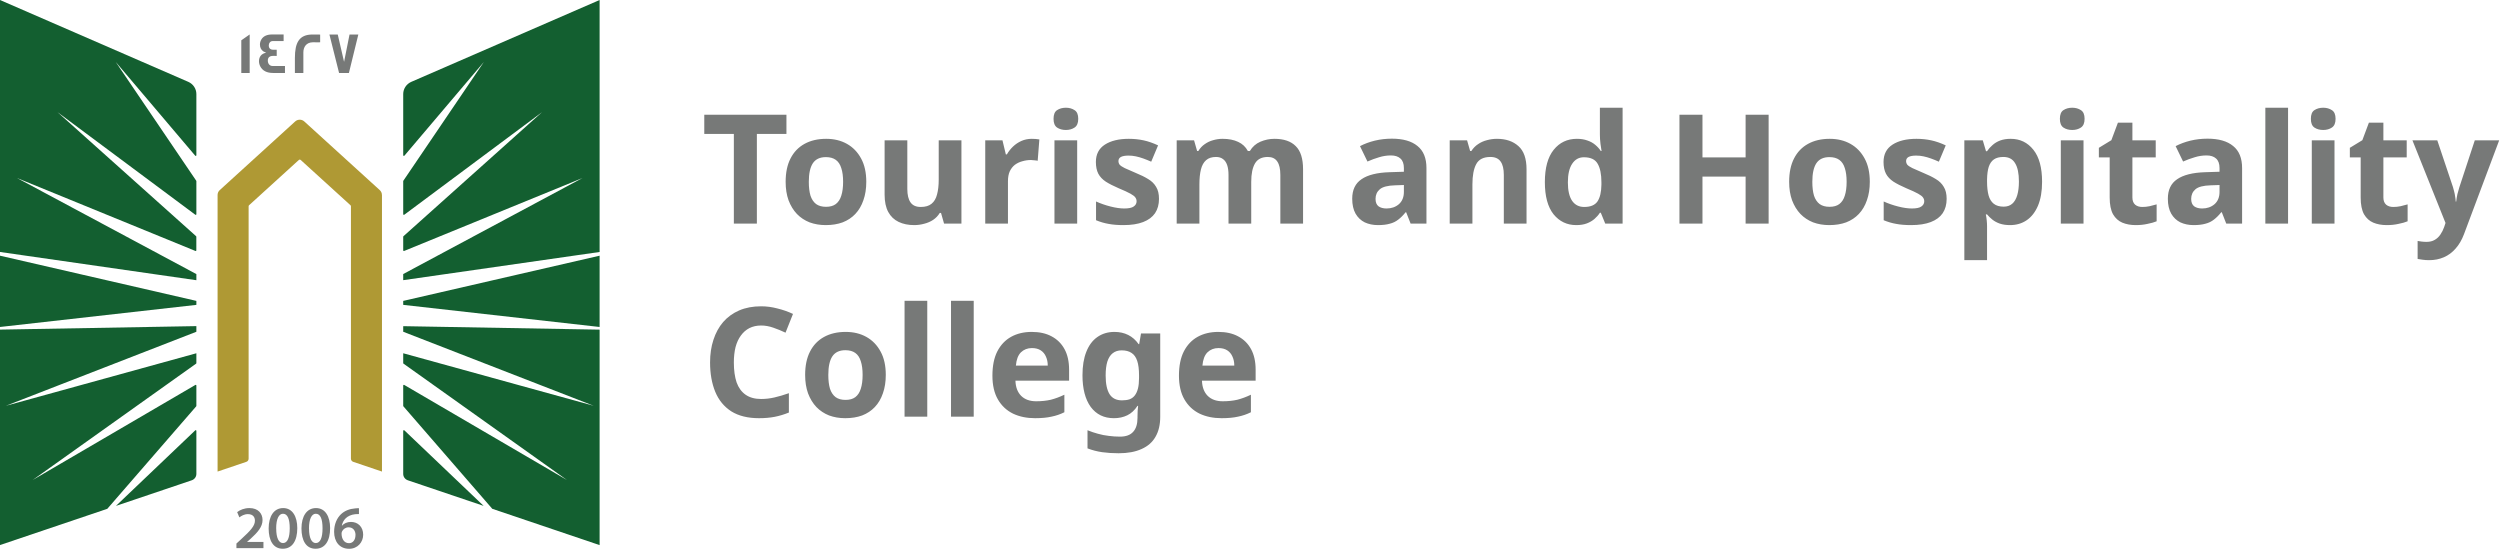 <svg width="246" height="54" viewBox="0 0 246 54" fill="none" xmlns="http://www.w3.org/2000/svg">
<path d="M19.323 32.645L0.577 39.93L19.323 34.761V35.73C19.323 35.751 19.311 35.771 19.295 35.783L3.213 47.234L19.222 37.879C19.266 37.855 19.323 37.882 19.323 37.935V39.938C19.323 39.938 19.32 39.97 19.308 39.982L10.56 50.066L0 53.634V32.433L19.323 32.09V32.645ZM19.21 42.348C19.251 42.307 19.323 42.335 19.323 42.395V46.635C19.323 46.916 19.14 47.166 18.872 47.259L11.41 49.78L19.21 42.348ZM19.323 29.608V29.999L0 32.175V25.16L19.323 29.608ZM18.535 8.057C19.011 8.266 19.323 8.737 19.323 9.256V15.277C19.323 15.337 19.247 15.365 19.206 15.317L11.382 6.09L19.311 17.787C19.313 17.79 19.323 17.812 19.323 17.823V21.077C19.323 21.129 19.262 21.161 19.218 21.129L5.66 11.037L19.3 23.245C19.302 23.248 19.319 23.274 19.319 23.293V24.633C19.319 24.681 19.271 24.709 19.227 24.693L1.676 17.518L19.323 26.97V27.573L0 24.794V0L18.535 8.057Z" fill="#135F30"/>
<path d="M37.586 19.186V46.402L34.756 45.444C34.622 45.4 34.532 45.275 34.532 45.135V20.293C34.532 20.256 34.516 20.22 34.487 20.196L29.587 15.739C29.538 15.695 29.457 15.695 29.408 15.739L24.508 20.196C24.48 20.22 24.464 20.256 24.464 20.293V45.135C24.464 45.275 24.374 45.4 24.24 45.444L21.41 46.402V19.186C21.41 19.001 21.487 18.828 21.625 18.704L29.047 11.95C29.299 11.721 29.689 11.721 29.941 11.95L37.366 18.704C37.505 18.828 37.582 19.001 37.582 19.186H37.586Z" fill="#AF9934"/>
<path d="M59.001 32.437V53.638L48.44 50.066L39.693 39.982C39.681 39.97 39.676 39.938 39.676 39.938V37.935C39.676 37.882 39.733 37.855 39.778 37.879L55.788 47.234L39.705 35.783C39.688 35.771 39.676 35.751 39.676 35.73V34.761L58.422 39.93L39.676 32.645V32.095L59.001 32.437ZM39.791 42.348L47.59 49.78L40.128 47.259C39.859 47.166 39.676 46.916 39.676 46.635V42.395C39.676 42.335 39.75 42.307 39.791 42.348ZM59.001 32.175L39.676 29.999V29.608L59.001 25.16V32.175ZM59.001 24.794L39.676 27.569V26.966L57.325 17.514L39.77 24.693C39.725 24.709 39.676 24.681 39.676 24.633V23.293C39.677 23.273 39.697 23.245 39.697 23.245L53.336 11.037L39.782 21.129C39.737 21.161 39.676 21.129 39.676 21.077V17.823C39.676 17.812 39.687 17.79 39.688 17.787L47.618 6.09L39.795 15.317C39.754 15.366 39.677 15.337 39.676 15.277V9.256C39.676 8.737 39.99 8.266 40.465 8.057L59.001 0V24.794Z" fill="#135F30"/>
<path d="M35.321 50.01V50.581C35.213 50.578 35.097 50.581 34.95 50.597C34.129 50.694 33.735 51.188 33.637 51.727H33.654C33.845 51.51 34.142 51.357 34.536 51.357C35.211 51.357 35.736 51.833 35.736 52.617C35.735 53.357 35.186 54.001 34.353 54.001C33.401 54 32.877 53.288 32.877 52.331C32.877 51.587 33.149 50.979 33.556 50.597C33.914 50.259 34.389 50.07 34.947 50.026C35.109 50.006 35.231 50.006 35.321 50.01ZM27.866 49.994C28.781 49.994 29.253 50.83 29.253 51.968C29.253 53.215 28.761 53.996 27.822 53.996C26.882 53.995 26.439 53.183 26.435 52.004C26.435 50.802 26.952 49.994 27.866 49.994ZM31.096 49.994C32.011 49.994 32.483 50.83 32.483 51.968C32.483 53.215 31.99 53.995 31.051 53.996C30.112 53.996 29.668 53.183 29.664 52.004C29.664 50.802 30.181 49.994 31.096 49.994ZM24.541 49.994C25.407 49.994 25.834 50.533 25.834 51.169C25.834 51.848 25.342 52.395 24.654 53.023L24.317 53.316V53.329H25.923V53.936H23.272L23.264 53.931V53.485L23.728 53.059C24.647 52.218 25.081 51.752 25.085 51.241C25.085 50.891 24.898 50.589 24.386 50.589C24.041 50.589 23.748 50.762 23.553 50.911L23.337 50.392C23.618 50.171 24.045 49.994 24.541 49.994ZM34.3 51.888C34.02 51.888 33.771 52.057 33.657 52.291C33.629 52.347 33.609 52.419 33.609 52.52C33.621 53.031 33.865 53.449 34.345 53.449C34.727 53.449 34.979 53.119 34.979 52.653L34.984 52.657C34.984 52.21 34.735 51.888 34.3 51.888ZM27.846 50.553C27.452 50.553 27.175 51.035 27.175 52.001L27.179 52.004C27.179 52.95 27.439 53.437 27.846 53.437C28.285 53.437 28.509 52.914 28.509 51.985C28.509 51.056 28.293 50.553 27.846 50.553ZM31.075 50.553C30.681 50.553 30.405 51.035 30.404 52.001L30.408 52.004C30.408 52.95 30.669 53.437 31.075 53.437C31.515 53.437 31.738 52.914 31.738 51.985C31.738 51.056 31.523 50.553 31.075 50.553ZM35.329 50.581L35.321 50.585V50.581C35.323 50.582 35.327 50.581 35.329 50.581Z" fill="#777978"/>
<path d="M24.569 7.18H23.744V3.966L24.569 3.391V7.18ZM27.908 4.042H26.835C26.603 4.042 26.448 4.232 26.448 4.465C26.448 4.754 26.603 4.895 26.904 4.895C26.921 4.895 26.973 4.895 27.07 4.891H27.229V5.507C27.229 5.507 27.164 5.506 27.062 5.498H26.883C26.534 5.498 26.354 5.651 26.354 5.957C26.354 6.263 26.525 6.496 26.842 6.496H28.042V7.172L28.038 7.18H26.875C26.257 7.18 25.834 6.963 25.61 6.532C25.529 6.375 25.484 6.202 25.484 6.021C25.484 5.575 25.733 5.273 26.188 5.188C26.123 5.164 26.025 5.116 25.903 5.052C25.683 4.887 25.578 4.665 25.578 4.38C25.578 4.203 25.627 4.038 25.716 3.886C25.912 3.556 26.269 3.391 26.786 3.391H27.908V4.042ZM30.758 3.395C31.226 3.395 31.47 3.394 31.503 3.402V4.159H31.499C31.499 4.159 31.437 4.167 31.328 4.167C31.21 4.167 31.035 4.159 30.807 4.159C30.116 4.159 29.851 4.653 29.851 5.156V7.18H29.018V5.703C29.018 4.203 29.429 3.395 30.758 3.395ZM33.857 6.086L34.394 3.395H35.26L34.333 7.18H33.365L32.414 3.395H33.235L33.857 6.086Z" fill="#777978"/>
<path d="M74.476 22H72.211V13.18H69.301V11.29H77.386V13.18H74.476V22ZM85.242 17.89C85.242 18.57 85.147 19.175 84.957 19.705C84.777 20.235 84.512 20.685 84.162 21.055C83.822 21.415 83.407 21.69 82.917 21.88C82.427 22.06 81.872 22.15 81.252 22.15C80.682 22.15 80.152 22.06 79.662 21.88C79.182 21.69 78.767 21.415 78.417 21.055C78.067 20.685 77.792 20.235 77.592 19.705C77.402 19.175 77.307 18.57 77.307 17.89C77.307 16.98 77.467 16.215 77.787 15.595C78.107 14.965 78.567 14.485 79.167 14.155C79.767 13.825 80.477 13.66 81.297 13.66C82.067 13.66 82.747 13.825 83.337 14.155C83.927 14.485 84.392 14.965 84.732 15.595C85.072 16.215 85.242 16.98 85.242 17.89ZM79.587 17.89C79.587 18.43 79.642 18.885 79.752 19.255C79.872 19.615 80.057 19.89 80.307 20.08C80.557 20.26 80.882 20.35 81.282 20.35C81.682 20.35 82.002 20.26 82.242 20.08C82.492 19.89 82.672 19.615 82.782 19.255C82.902 18.885 82.962 18.43 82.962 17.89C82.962 17.35 82.902 16.9 82.782 16.54C82.672 16.18 82.492 15.91 82.242 15.73C81.992 15.55 81.667 15.46 81.267 15.46C80.677 15.46 80.247 15.665 79.977 16.075C79.717 16.475 79.587 17.08 79.587 17.89ZM94.605 13.81V22H92.895L92.595 20.95H92.475C92.305 21.23 92.085 21.46 91.815 21.64C91.555 21.81 91.265 21.935 90.945 22.015C90.625 22.105 90.295 22.15 89.955 22.15C89.375 22.15 88.865 22.045 88.425 21.835C87.985 21.625 87.645 21.3 87.405 20.86C87.165 20.42 87.045 19.85 87.045 19.15V13.81H89.28V18.595C89.28 19.175 89.385 19.615 89.595 19.915C89.805 20.215 90.14 20.365 90.6 20.365C91.06 20.365 91.415 20.26 91.665 20.05C91.925 19.84 92.105 19.535 92.205 19.135C92.315 18.735 92.37 18.245 92.37 17.665V13.81H94.605ZM101.523 13.66C101.633 13.66 101.763 13.665 101.913 13.675C102.063 13.685 102.183 13.7 102.273 13.72L102.108 15.82C102.038 15.8 101.933 15.785 101.793 15.775C101.663 15.755 101.548 15.745 101.448 15.745C101.158 15.745 100.878 15.785 100.608 15.865C100.338 15.935 100.093 16.05 99.873 16.21C99.663 16.37 99.493 16.585 99.363 16.855C99.243 17.115 99.183 17.44 99.183 17.83V22H96.948V13.81H98.643L98.973 15.19H99.078C99.238 14.91 99.438 14.655 99.678 14.425C99.918 14.195 100.193 14.01 100.503 13.87C100.823 13.73 101.163 13.66 101.523 13.66ZM105.994 13.81V22H103.759V13.81H105.994ZM104.884 10.6C105.214 10.6 105.499 10.68 105.739 10.84C105.979 10.99 106.099 11.275 106.099 11.695C106.099 12.105 105.979 12.39 105.739 12.55C105.499 12.71 105.214 12.79 104.884 12.79C104.544 12.79 104.254 12.71 104.014 12.55C103.784 12.39 103.669 12.105 103.669 11.695C103.669 11.275 103.784 10.99 104.014 10.84C104.254 10.68 104.544 10.6 104.884 10.6ZM114.045 19.57C114.045 20.12 113.915 20.59 113.655 20.98C113.395 21.36 113.005 21.65 112.485 21.85C111.965 22.05 111.32 22.15 110.55 22.15C109.98 22.15 109.49 22.11 109.08 22.03C108.67 21.96 108.26 21.84 107.85 21.67V19.825C108.29 20.025 108.765 20.19 109.275 20.32C109.785 20.45 110.235 20.515 110.625 20.515C111.065 20.515 111.375 20.45 111.555 20.32C111.745 20.19 111.84 20.02 111.84 19.81C111.84 19.67 111.8 19.545 111.72 19.435C111.65 19.325 111.49 19.2 111.24 19.06C110.99 18.92 110.6 18.74 110.07 18.52C109.56 18.3 109.14 18.085 108.81 17.875C108.48 17.655 108.235 17.395 108.075 17.095C107.915 16.785 107.835 16.4 107.835 15.94C107.835 15.18 108.13 14.61 108.72 14.23C109.31 13.85 110.095 13.66 111.075 13.66C111.585 13.66 112.07 13.71 112.53 13.81C112.99 13.91 113.465 14.075 113.955 14.305L113.28 15.91C113.01 15.79 112.75 15.685 112.5 15.595C112.25 15.505 112.005 15.435 111.765 15.385C111.535 15.335 111.295 15.31 111.045 15.31C110.715 15.31 110.465 15.355 110.295 15.445C110.135 15.535 110.055 15.67 110.055 15.85C110.055 15.98 110.095 16.1 110.175 16.21C110.265 16.31 110.43 16.42 110.67 16.54C110.92 16.66 111.285 16.82 111.765 17.02C112.235 17.21 112.64 17.41 112.98 17.62C113.32 17.82 113.58 18.075 113.76 18.385C113.95 18.685 114.045 19.08 114.045 19.57ZM125.401 13.66C126.331 13.66 127.031 13.9 127.501 14.38C127.981 14.85 128.221 15.61 128.221 16.66V22H125.986V17.215C125.986 16.625 125.886 16.185 125.686 15.895C125.486 15.595 125.176 15.445 124.756 15.445C124.166 15.445 123.746 15.655 123.496 16.075C123.246 16.495 123.121 17.1 123.121 17.89V22H120.886V17.215C120.886 16.825 120.841 16.5 120.751 16.24C120.661 15.98 120.526 15.785 120.346 15.655C120.166 15.515 119.936 15.445 119.656 15.445C119.246 15.445 118.921 15.55 118.681 15.76C118.441 15.97 118.271 16.275 118.171 16.675C118.071 17.075 118.021 17.565 118.021 18.145V22H115.786V13.81H117.496L117.796 14.86H117.916C118.086 14.58 118.296 14.355 118.546 14.185C118.796 14.005 119.071 13.875 119.371 13.795C119.681 13.705 119.991 13.66 120.301 13.66C120.901 13.66 121.411 13.76 121.831 13.96C122.251 14.15 122.571 14.45 122.791 14.86H122.986C123.236 14.44 123.581 14.135 124.021 13.945C124.471 13.755 124.931 13.66 125.401 13.66ZM136.958 13.645C138.058 13.645 138.898 13.885 139.478 14.365C140.068 14.835 140.363 15.56 140.363 16.54V22H138.803L138.368 20.89H138.308C138.078 21.18 137.838 21.42 137.588 21.61C137.348 21.8 137.068 21.935 136.748 22.015C136.438 22.105 136.053 22.15 135.593 22.15C135.113 22.15 134.678 22.06 134.288 21.88C133.908 21.69 133.608 21.405 133.388 21.025C133.168 20.635 133.058 20.145 133.058 19.555C133.058 18.685 133.363 18.045 133.973 17.635C134.583 17.215 135.498 16.985 136.718 16.945L138.143 16.9V16.54C138.143 16.11 138.028 15.795 137.798 15.595C137.578 15.395 137.268 15.295 136.868 15.295C136.468 15.295 136.078 15.355 135.698 15.475C135.318 15.585 134.938 15.725 134.558 15.895L133.823 14.38C134.263 14.15 134.748 13.97 135.278 13.84C135.818 13.71 136.378 13.645 136.958 13.645ZM137.273 18.235C136.553 18.255 136.053 18.385 135.773 18.625C135.493 18.865 135.353 19.18 135.353 19.57C135.353 19.91 135.453 20.155 135.653 20.305C135.853 20.445 136.113 20.515 136.433 20.515C136.913 20.515 137.318 20.375 137.648 20.095C137.978 19.805 138.143 19.4 138.143 18.88V18.205L137.273 18.235ZM147.301 13.66C148.181 13.66 148.886 13.9 149.416 14.38C149.946 14.85 150.211 15.61 150.211 16.66V22H147.976V17.215C147.976 16.625 147.871 16.185 147.661 15.895C147.451 15.595 147.116 15.445 146.656 15.445C145.976 15.445 145.511 15.68 145.261 16.15C145.011 16.61 144.886 17.275 144.886 18.145V22H142.651V13.81H144.361L144.661 14.86H144.781C144.961 14.58 145.181 14.355 145.441 14.185C145.701 14.005 145.991 13.875 146.311 13.795C146.631 13.705 146.961 13.66 147.301 13.66ZM155.104 22.15C154.194 22.15 153.449 21.795 152.869 21.085C152.299 20.365 152.014 19.31 152.014 17.92C152.014 16.52 152.304 15.46 152.884 14.74C153.464 14.02 154.224 13.66 155.164 13.66C155.554 13.66 155.899 13.715 156.199 13.825C156.499 13.925 156.754 14.065 156.964 14.245C157.184 14.425 157.369 14.63 157.519 14.86H157.594C157.564 14.7 157.529 14.47 157.489 14.17C157.449 13.86 157.429 13.545 157.429 13.225V10.6H159.664V22H157.954L157.519 20.935H157.429C157.289 21.155 157.109 21.36 156.889 21.55C156.679 21.73 156.429 21.875 156.139 21.985C155.849 22.095 155.504 22.15 155.104 22.15ZM155.884 20.365C156.504 20.365 156.939 20.185 157.189 19.825C157.439 19.455 157.569 18.905 157.579 18.175V17.935C157.579 17.135 157.454 16.525 157.204 16.105C156.964 15.685 156.514 15.475 155.854 15.475C155.364 15.475 154.979 15.69 154.699 16.12C154.419 16.54 154.279 17.15 154.279 17.95C154.279 18.75 154.419 19.355 154.699 19.765C154.979 20.165 155.374 20.365 155.884 20.365ZM174.033 22H171.768V17.38H167.523V22H165.258V11.29H167.523V15.49H171.768V11.29H174.033V22ZM183.988 17.89C183.988 18.57 183.893 19.175 183.703 19.705C183.523 20.235 183.258 20.685 182.908 21.055C182.568 21.415 182.153 21.69 181.663 21.88C181.173 22.06 180.618 22.15 179.998 22.15C179.428 22.15 178.898 22.06 178.408 21.88C177.928 21.69 177.513 21.415 177.163 21.055C176.813 20.685 176.538 20.235 176.338 19.705C176.148 19.175 176.053 18.57 176.053 17.89C176.053 16.98 176.213 16.215 176.533 15.595C176.853 14.965 177.313 14.485 177.913 14.155C178.513 13.825 179.223 13.66 180.043 13.66C180.813 13.66 181.493 13.825 182.083 14.155C182.673 14.485 183.138 14.965 183.478 15.595C183.818 16.215 183.988 16.98 183.988 17.89ZM178.333 17.89C178.333 18.43 178.388 18.885 178.498 19.255C178.618 19.615 178.803 19.89 179.053 20.08C179.303 20.26 179.628 20.35 180.028 20.35C180.428 20.35 180.748 20.26 180.988 20.08C181.238 19.89 181.418 19.615 181.528 19.255C181.648 18.885 181.708 18.43 181.708 17.89C181.708 17.35 181.648 16.9 181.528 16.54C181.418 16.18 181.238 15.91 180.988 15.73C180.738 15.55 180.413 15.46 180.013 15.46C179.423 15.46 178.993 15.665 178.723 16.075C178.463 16.475 178.333 17.08 178.333 17.89ZM191.55 19.57C191.55 20.12 191.42 20.59 191.16 20.98C190.9 21.36 190.51 21.65 189.99 21.85C189.47 22.05 188.825 22.15 188.055 22.15C187.485 22.15 186.995 22.11 186.585 22.03C186.175 21.96 185.765 21.84 185.355 21.67V19.825C185.795 20.025 186.27 20.19 186.78 20.32C187.29 20.45 187.74 20.515 188.13 20.515C188.57 20.515 188.88 20.45 189.06 20.32C189.25 20.19 189.345 20.02 189.345 19.81C189.345 19.67 189.305 19.545 189.225 19.435C189.155 19.325 188.995 19.2 188.745 19.06C188.495 18.92 188.105 18.74 187.575 18.52C187.065 18.3 186.645 18.085 186.315 17.875C185.985 17.655 185.74 17.395 185.58 17.095C185.42 16.785 185.34 16.4 185.34 15.94C185.34 15.18 185.635 14.61 186.225 14.23C186.815 13.85 187.6 13.66 188.58 13.66C189.09 13.66 189.575 13.71 190.035 13.81C190.495 13.91 190.97 14.075 191.46 14.305L190.785 15.91C190.515 15.79 190.255 15.685 190.005 15.595C189.755 15.505 189.51 15.435 189.27 15.385C189.04 15.335 188.8 15.31 188.55 15.31C188.22 15.31 187.97 15.355 187.8 15.445C187.64 15.535 187.56 15.67 187.56 15.85C187.56 15.98 187.6 16.1 187.68 16.21C187.77 16.31 187.935 16.42 188.175 16.54C188.425 16.66 188.79 16.82 189.27 17.02C189.74 17.21 190.145 17.41 190.485 17.62C190.825 17.82 191.085 18.075 191.265 18.385C191.455 18.685 191.55 19.08 191.55 19.57ZM197.851 13.66C198.771 13.66 199.516 14.02 200.086 14.74C200.656 15.45 200.941 16.5 200.941 17.89C200.941 18.82 200.806 19.605 200.536 20.245C200.266 20.875 199.896 21.35 199.426 21.67C198.956 21.99 198.411 22.15 197.791 22.15C197.401 22.15 197.061 22.1 196.771 22C196.491 21.9 196.251 21.77 196.051 21.61C195.851 21.45 195.676 21.28 195.526 21.1H195.406C195.446 21.29 195.476 21.49 195.496 21.7C195.516 21.9 195.526 22.1 195.526 22.3V25.6H193.291V13.81H195.106L195.421 14.875H195.526C195.676 14.655 195.856 14.455 196.066 14.275C196.276 14.085 196.526 13.935 196.816 13.825C197.116 13.715 197.461 13.66 197.851 13.66ZM197.131 15.445C196.741 15.445 196.431 15.525 196.201 15.685C195.971 15.845 195.801 16.09 195.691 16.42C195.591 16.74 195.536 17.145 195.526 17.635V17.875C195.526 18.405 195.576 18.855 195.676 19.225C195.776 19.585 195.946 19.86 196.186 20.05C196.426 20.24 196.751 20.335 197.161 20.335C197.501 20.335 197.781 20.24 198.001 20.05C198.221 19.86 198.386 19.58 198.496 19.21C198.606 18.84 198.661 18.39 198.661 17.86C198.661 17.06 198.536 16.46 198.286 16.06C198.046 15.65 197.661 15.445 197.131 15.445ZM205.018 13.81V22H202.783V13.81H205.018ZM203.908 10.6C204.238 10.6 204.523 10.68 204.763 10.84C205.003 10.99 205.123 11.275 205.123 11.695C205.123 12.105 205.003 12.39 204.763 12.55C204.523 12.71 204.238 12.79 203.908 12.79C203.568 12.79 203.278 12.71 203.038 12.55C202.808 12.39 202.693 12.105 202.693 11.695C202.693 11.275 202.808 10.99 203.038 10.84C203.278 10.68 203.568 10.6 203.908 10.6ZM210.803 20.365C211.053 20.365 211.293 20.34 211.523 20.29C211.753 20.24 211.983 20.18 212.213 20.11V21.775C211.973 21.875 211.673 21.96 211.313 22.03C210.963 22.11 210.578 22.15 210.158 22.15C209.668 22.15 209.228 22.07 208.838 21.91C208.458 21.75 208.153 21.475 207.923 21.085C207.703 20.685 207.593 20.135 207.593 19.435V15.49H206.528V14.545L207.758 13.795L208.403 12.07H209.828V13.81H212.123V15.49H209.828V19.435C209.828 19.745 209.918 19.98 210.098 20.14C210.278 20.29 210.513 20.365 210.803 20.365ZM217.217 13.645C218.317 13.645 219.157 13.885 219.737 14.365C220.327 14.835 220.622 15.56 220.622 16.54V22H219.062L218.627 20.89H218.567C218.337 21.18 218.097 21.42 217.847 21.61C217.607 21.8 217.327 21.935 217.007 22.015C216.697 22.105 216.312 22.15 215.852 22.15C215.372 22.15 214.937 22.06 214.547 21.88C214.167 21.69 213.867 21.405 213.647 21.025C213.427 20.635 213.317 20.145 213.317 19.555C213.317 18.685 213.622 18.045 214.232 17.635C214.842 17.215 215.757 16.985 216.977 16.945L218.402 16.9V16.54C218.402 16.11 218.287 15.795 218.057 15.595C217.837 15.395 217.527 15.295 217.127 15.295C216.727 15.295 216.337 15.355 215.957 15.475C215.577 15.585 215.197 15.725 214.817 15.895L214.082 14.38C214.522 14.15 215.007 13.97 215.537 13.84C216.077 13.71 216.637 13.645 217.217 13.645ZM217.532 18.235C216.812 18.255 216.312 18.385 216.032 18.625C215.752 18.865 215.612 19.18 215.612 19.57C215.612 19.91 215.712 20.155 215.912 20.305C216.112 20.445 216.372 20.515 216.692 20.515C217.172 20.515 217.577 20.375 217.907 20.095C218.237 19.805 218.402 19.4 218.402 18.88V18.205L217.532 18.235ZM225.145 22H222.91V10.6H225.145V22ZM229.715 13.81V22H227.48V13.81H229.715ZM228.605 10.6C228.935 10.6 229.22 10.68 229.46 10.84C229.7 10.99 229.82 11.275 229.82 11.695C229.82 12.105 229.7 12.39 229.46 12.55C229.22 12.71 228.935 12.79 228.605 12.79C228.265 12.79 227.975 12.71 227.735 12.55C227.505 12.39 227.39 12.105 227.39 11.695C227.39 11.275 227.505 10.99 227.735 10.84C227.975 10.68 228.265 10.6 228.605 10.6ZM235.5 20.365C235.75 20.365 235.99 20.34 236.22 20.29C236.45 20.24 236.68 20.18 236.91 20.11V21.775C236.67 21.875 236.37 21.96 236.01 22.03C235.66 22.11 235.275 22.15 234.855 22.15C234.365 22.15 233.925 22.07 233.535 21.91C233.155 21.75 232.85 21.475 232.62 21.085C232.4 20.685 232.29 20.135 232.29 19.435V15.49H231.225V14.545L232.455 13.795L233.1 12.07H234.525V13.81H236.82V15.49H234.525V19.435C234.525 19.745 234.615 19.98 234.795 20.14C234.975 20.29 235.21 20.365 235.5 20.365ZM237.384 13.81H239.829L241.374 18.415C241.424 18.565 241.464 18.715 241.494 18.865C241.534 19.015 241.564 19.17 241.584 19.33C241.614 19.49 241.634 19.66 241.644 19.84H241.689C241.719 19.58 241.759 19.335 241.809 19.105C241.869 18.865 241.934 18.635 242.004 18.415L243.519 13.81H245.919L242.454 23.05C242.244 23.61 241.969 24.08 241.629 24.46C241.299 24.84 240.914 25.125 240.474 25.315C240.034 25.505 239.554 25.6 239.034 25.6C238.784 25.6 238.564 25.585 238.374 25.555C238.194 25.535 238.034 25.51 237.894 25.48V23.71C238.004 23.73 238.134 23.75 238.284 23.77C238.444 23.79 238.609 23.8 238.779 23.8C239.089 23.8 239.354 23.735 239.574 23.605C239.804 23.475 239.994 23.295 240.144 23.065C240.294 22.845 240.414 22.605 240.504 22.345L240.639 21.94L237.384 13.81Z" fill="#777978"/>
<path d="M74.896 32.03C74.466 32.03 74.081 32.115 73.741 32.285C73.411 32.455 73.131 32.7 72.901 33.02C72.671 33.33 72.496 33.71 72.376 34.16C72.266 34.61 72.211 35.115 72.211 35.675C72.211 36.435 72.301 37.085 72.481 37.625C72.671 38.155 72.966 38.56 73.366 38.84C73.766 39.12 74.276 39.26 74.896 39.26C75.336 39.26 75.771 39.21 76.201 39.11C76.641 39.01 77.116 38.87 77.626 38.69V40.595C77.156 40.785 76.691 40.925 76.231 41.015C75.771 41.105 75.256 41.15 74.686 41.15C73.586 41.15 72.676 40.925 71.956 40.475C71.246 40.015 70.721 39.375 70.381 38.555C70.041 37.725 69.871 36.76 69.871 35.66C69.871 34.85 69.981 34.11 70.201 33.44C70.421 32.76 70.741 32.175 71.161 31.685C71.591 31.195 72.116 30.815 72.736 30.545C73.366 30.275 74.086 30.14 74.896 30.14C75.426 30.14 75.956 30.21 76.486 30.35C77.026 30.48 77.541 30.66 78.031 30.89L77.296 32.735C76.896 32.545 76.491 32.38 76.081 32.24C75.681 32.1 75.286 32.03 74.896 32.03ZM87.161 36.89C87.161 37.57 87.066 38.175 86.876 38.705C86.696 39.235 86.431 39.685 86.081 40.055C85.741 40.415 85.326 40.69 84.836 40.88C84.346 41.06 83.791 41.15 83.171 41.15C82.601 41.15 82.071 41.06 81.581 40.88C81.101 40.69 80.686 40.415 80.336 40.055C79.986 39.685 79.711 39.235 79.511 38.705C79.321 38.175 79.226 37.57 79.226 36.89C79.226 35.98 79.386 35.215 79.706 34.595C80.026 33.965 80.486 33.485 81.086 33.155C81.686 32.825 82.396 32.66 83.216 32.66C83.986 32.66 84.666 32.825 85.256 33.155C85.846 33.485 86.311 33.965 86.651 34.595C86.991 35.215 87.161 35.98 87.161 36.89ZM81.506 36.89C81.506 37.43 81.561 37.885 81.671 38.255C81.791 38.615 81.976 38.89 82.226 39.08C82.476 39.26 82.801 39.35 83.201 39.35C83.601 39.35 83.921 39.26 84.161 39.08C84.411 38.89 84.591 38.615 84.701 38.255C84.821 37.885 84.881 37.43 84.881 36.89C84.881 36.35 84.821 35.9 84.701 35.54C84.591 35.18 84.411 34.91 84.161 34.73C83.911 34.55 83.586 34.46 83.186 34.46C82.596 34.46 82.166 34.665 81.896 35.075C81.636 35.475 81.506 36.08 81.506 36.89ZM91.243 41H89.008V29.6H91.243V41ZM95.814 41H93.579V29.6H95.814V41ZM101.524 32.66C102.284 32.66 102.934 32.805 103.474 33.095C104.024 33.385 104.449 33.805 104.749 34.355C105.049 34.905 105.199 35.58 105.199 36.38V37.46H99.919C99.939 38.09 100.124 38.585 100.474 38.945C100.834 39.305 101.329 39.485 101.959 39.485C102.489 39.485 102.969 39.435 103.399 39.335C103.829 39.225 104.274 39.06 104.734 38.84V40.565C104.334 40.765 103.909 40.91 103.459 41C103.019 41.1 102.484 41.15 101.854 41.15C101.034 41.15 100.309 41 99.679 40.7C99.049 40.39 98.554 39.925 98.194 39.305C97.834 38.685 97.654 37.905 97.654 36.965C97.654 36.005 97.814 35.21 98.134 34.58C98.464 33.94 98.919 33.46 99.499 33.14C100.079 32.82 100.754 32.66 101.524 32.66ZM101.539 34.25C101.109 34.25 100.749 34.39 100.459 34.67C100.179 34.95 100.014 35.385 99.964 35.975H103.099C103.099 35.645 103.039 35.35 102.919 35.09C102.809 34.83 102.639 34.625 102.409 34.475C102.179 34.325 101.889 34.25 101.539 34.25ZM109.666 32.66C110.166 32.66 110.616 32.76 111.016 32.96C111.416 33.16 111.756 33.46 112.036 33.86H112.096L112.276 32.81H114.166V41.015C114.166 41.795 114.011 42.45 113.701 42.98C113.401 43.51 112.946 43.91 112.336 44.18C111.726 44.46 110.971 44.6 110.071 44.6C109.491 44.6 108.951 44.565 108.451 44.495C107.961 44.425 107.481 44.3 107.011 44.12V42.335C107.351 42.475 107.691 42.59 108.031 42.68C108.381 42.78 108.736 42.85 109.096 42.89C109.466 42.94 109.836 42.965 110.206 42.965C110.786 42.965 111.216 42.81 111.496 42.5C111.786 42.19 111.931 41.725 111.931 41.105V40.94C111.931 40.77 111.936 40.595 111.946 40.415C111.966 40.235 111.981 40.075 111.991 39.935H111.931C111.651 40.365 111.316 40.675 110.926 40.865C110.536 41.055 110.096 41.15 109.606 41.15C108.636 41.15 107.876 40.78 107.326 40.04C106.786 39.29 106.516 38.25 106.516 36.92C106.516 36.02 106.641 35.255 106.891 34.625C107.141 33.985 107.501 33.5 107.971 33.17C108.451 32.83 109.016 32.66 109.666 32.66ZM110.371 34.475C110.021 34.475 109.726 34.57 109.486 34.76C109.256 34.94 109.081 35.215 108.961 35.585C108.851 35.945 108.796 36.4 108.796 36.95C108.796 37.77 108.926 38.385 109.186 38.795C109.446 39.195 109.851 39.395 110.401 39.395C110.691 39.395 110.941 39.36 111.151 39.29C111.361 39.21 111.531 39.085 111.661 38.915C111.801 38.735 111.906 38.505 111.976 38.225C112.046 37.945 112.081 37.605 112.081 37.205V36.935C112.081 36.345 112.021 35.87 111.901 35.51C111.781 35.15 111.596 34.89 111.346 34.73C111.096 34.56 110.771 34.475 110.371 34.475ZM119.879 32.66C120.639 32.66 121.289 32.805 121.829 33.095C122.379 33.385 122.804 33.805 123.104 34.355C123.404 34.905 123.554 35.58 123.554 36.38V37.46H118.274C118.294 38.09 118.479 38.585 118.829 38.945C119.189 39.305 119.684 39.485 120.314 39.485C120.844 39.485 121.324 39.435 121.754 39.335C122.184 39.225 122.629 39.06 123.089 38.84V40.565C122.689 40.765 122.264 40.91 121.814 41C121.374 41.1 120.839 41.15 120.209 41.15C119.389 41.15 118.664 41 118.034 40.7C117.404 40.39 116.909 39.925 116.549 39.305C116.189 38.685 116.009 37.905 116.009 36.965C116.009 36.005 116.169 35.21 116.489 34.58C116.819 33.94 117.274 33.46 117.854 33.14C118.434 32.82 119.109 32.66 119.879 32.66ZM119.894 34.25C119.464 34.25 119.104 34.39 118.814 34.67C118.534 34.95 118.369 35.385 118.319 35.975H121.454C121.454 35.645 121.394 35.35 121.274 35.09C121.164 34.83 120.994 34.625 120.764 34.475C120.534 34.325 120.244 34.25 119.894 34.25Z" fill="#777978"/>
</svg>
